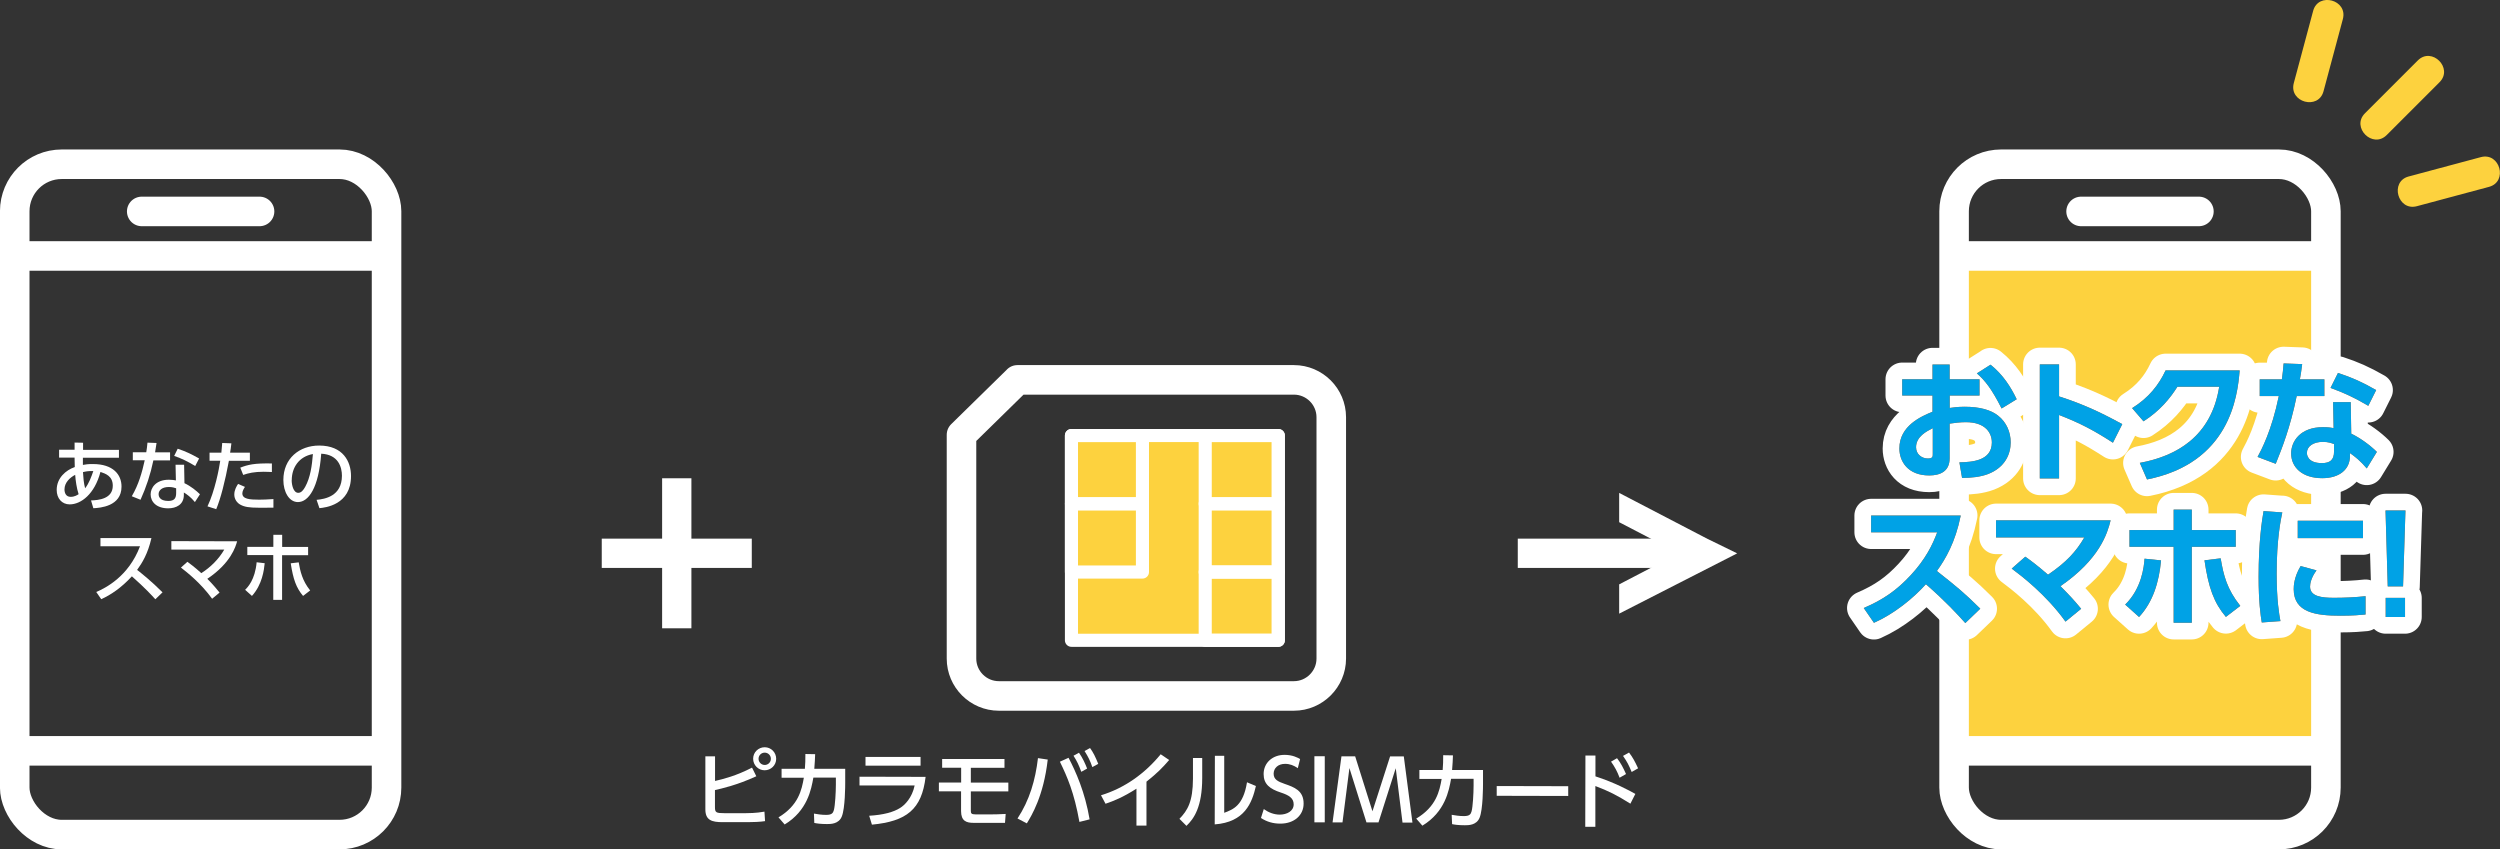 <?xml version="1.0" encoding="UTF-8"?><svg id="_イヤー_2" xmlns="http://www.w3.org/2000/svg" viewBox="0 0 291.94 99.19"><rect x="0" y="0" width="291.94" height="99.19" fill="#333333" stroke="none"/><defs><style>.cls-1{fill:#fff;}.cls-2{fill:#de600f;}.cls-3,.cls-4,.cls-5,.cls-6,.cls-7{stroke-linecap:round;}.cls-3,.cls-4,.cls-5,.cls-6,.cls-7,.cls-8{stroke:#fff;}.cls-3,.cls-4,.cls-5,.cls-7{stroke-linejoin:round;}.cls-3,.cls-4,.cls-6,.cls-7,.cls-8{fill:none;}.cls-3,.cls-5{stroke-width:1.53px;}.cls-4{stroke-width:3.9px;}.cls-5,.cls-9{fill:#fdd23e;}.cls-6,.cls-7,.cls-8{stroke-width:3.45px;}.cls-6,.cls-8{stroke-miterlimit:10;}.cls-10{fill:#00a2e6;}</style></defs><rect class="cls-9" x="228.19" y="29.89" width="43.42" height="57.79"/><g><g><polygon class="cls-1" points="199.34 66.32 189.08 60.98 189.08 57.56 199.34 62.9 199.34 66.32"/><polygon class="cls-1" points="189.08 71.66 202.86 64.62 199.34 62.9 189.08 68.24 189.08 71.66"/><rect class="cls-1" x="177.24" y="62.9" width="21.14" height="3.42"/></g><g><path class="cls-7" d="M118.81,44.36h32.29c2.4,0,4.36,1.96,4.36,4.36v28.19c0,2.39-1.96,4.36-4.36,4.36h-34.46c-2.4,0-4.36-1.96-4.36-4.36v-26.14l6.54-6.41Z"/><g><path class="cls-1" d="M83.49,91.2c1.02-.24,2.48-.6,4.33-1.56l.5,1.01c-2.27,1.04-4.06,1.44-4.83,1.61v2c0,.62,.13,.7,1.1,.7h2.51c.21,0,1.23,0,2.17-.18l.07,1.11c-.58,.09-1.41,.12-2.02,.12h-2.92c-1.28,0-2.04-.22-2.03-1.52v-6.17h1.13v2.87Zm7.15-2.59c0,.75-.61,1.34-1.35,1.34-.73,0-1.34-.59-1.34-1.35,0-.76,.62-1.34,1.35-1.34,.74,0,1.34,.6,1.34,1.35Zm-2.06,0c0,.39,.32,.72,.72,.72,.4,0,.72-.32,.72-.72,0-.41-.33-.72-.72-.72-.4,0-.72,.32-.72,.72Z"/><path class="cls-1" d="M90.89,95.46c2.35-1.4,2.73-3.21,2.98-4.64h-2.6v-1.04h2.72c.05-.62,.06-1,.06-1.73l1.14,.02c-.02,.62-.04,.93-.1,1.71h3.61v1.61c0,.27,0,3-.4,3.96-.36,.89-1.32,.88-1.72,.88-.78,0-1.19-.07-1.49-.13l-.04-1.09c.41,.07,.87,.15,1.43,.15,.67,0,.8-.22,.9-.57,.14-.54,.23-2.07,.23-2.99v-.79h-2.63c-.24,1.36-.69,3.86-3.35,5.47l-.73-.84Z"/><path class="cls-1" d="M108.09,90.71c-.45,3.82-2.23,5.2-6.27,5.59l-.32-1.04c1.69-.1,2.85-.43,3.61-.91,.54-.33,1.4-1.18,1.7-2.63h-6.44v-1.02l7.72,.02Zm-.59-2.3v1h-6.43v-1.02h6.43Z"/><path class="cls-1" d="M113.37,89.66v1.73h4.38v1.03h-4.38v2.27c0,.28,.06,.41,.53,.41h1.92c.14,0,.81,0,1.62-.05l-.08,1.04h-3.66c-.84,0-1.47-.2-1.47-1.38v-2.3h-2.59v-1.03h2.6v-1.73h-2.22v-1.02h7.28v1.03h-3.94Z"/><path class="cls-1" d="M122.35,88.7c-.48,4.25-1.88,6.53-2.44,7.45l-1.09-.57c1.41-2.14,2.09-4.49,2.39-7.05l1.14,.17Zm3.7,7.28c-.61-3.43-1.43-5.29-2.28-7.03l1.01-.46c.84,1.59,1.92,4,2.46,7.19l-1.19,.3Zm-.05-8.08c.45,.65,.7,1.22,.95,1.85l-.68,.38c-.29-.79-.49-1.22-.91-1.88l.64-.35Zm1.29-.55c.39,.54,.62,1.02,.96,1.85l-.69,.38c-.26-.76-.49-1.21-.91-1.88l.64-.35Z"/><path class="cls-1" d="M133.87,96.41h-1.16v-4.31c-1.59,1.01-2.62,1.42-3.61,1.76l-.53-.99c2.76-.84,5.14-2.55,6.97-4.79l.99,.67c-.77,.89-1.38,1.52-2.65,2.53v5.14Z"/><path class="cls-1" d="M140.39,90.84c0,3.39-.96,4.76-1.84,5.6l-.82-.82c.96-.99,1.57-2.01,1.58-4.69v-2.41h1.08v2.32Zm2.56,4.08c1.06-.4,2.23-.83,2.67-3.57l1.04,.44c-.46,1.98-1.31,4.22-4.81,4.48l.02-8.01h1.09v6.66Z"/><path class="cls-1" d="M151.56,89.71c-.46-.32-.93-.51-1.49-.51-.82,0-1.33,.49-1.34,1.14,0,.68,.48,.92,1.29,1.2,1.09,.38,2.22,.77,2.21,2.3,0,1.35-1.08,2.34-2.72,2.34-.84,0-1.57-.21-2.26-.66l.33-1.04c.56,.4,1.18,.64,1.85,.65,.85,0,1.64-.41,1.64-1.2,0-.75-.59-1.08-1.5-1.38-1.29-.42-2.01-.98-2.01-2.16,0-1.31,1.04-2.25,2.46-2.24,.92,0,1.53,.33,1.8,.49l-.27,1.07Z"/><path class="cls-1" d="M154.7,88.31v7.72h-1.21v-7.72h1.21Z"/><path class="cls-1" d="M160.96,96.04h-1.39l-1.99-6.35-.81,6.35h-1.16l1.04-7.72h1.6l2.02,6.42,2.06-6.41h1.6l1.01,7.73h-1.16l-.79-6.35-2.02,6.34Z"/><path class="cls-1" d="M165.37,95.6c2.35-1.4,2.73-3.21,2.98-4.64h-2.6v-1.04h2.72c.05-.62,.06-1,.06-1.73l1.14,.02c-.02,.62-.04,.93-.1,1.71h3.61v1.61c0,.27,0,3-.4,3.96-.36,.89-1.32,.88-1.72,.88-.78,0-1.19-.07-1.49-.13l-.05-1.09c.41,.07,.87,.15,1.43,.15,.67,0,.8-.22,.9-.57,.14-.54,.23-2.07,.23-2.99v-.79h-2.63c-.24,1.36-.69,3.86-3.35,5.47l-.73-.84Z"/><path class="cls-1" d="M183.13,91.81v1.14l-8.35-.02v-1.14l8.35,.02Z"/><path class="cls-1" d="M190.39,93.85c-1.58-.99-2.57-1.49-4.09-2.06v4.76h-1.18l.02-8.32h1.17v2.43c2.27,.73,4.02,1.69,4.66,2.05l-.58,1.14Zm-1.56-5.31c.45,.58,.74,1.15,1.05,1.85l-.75,.43c-.29-.76-.54-1.22-1-1.88l.7-.4Zm1.4-.66c.41,.52,.68,1.02,1.06,1.84l-.75,.43c-.34-.82-.52-1.17-1.01-1.88l.7-.39Z"/></g></g><g><rect class="cls-1" x="70.27" y="62.9" width="17.52" height="3.42"/><rect class="cls-1" x="70.27" y="62.9" width="17.52" height="3.42" transform="translate(14.42 143.64) rotate(-90)"/></g></g><g><path class="cls-1" d="M9.69,54.29c.28-.05,.6-.11,1.17-.1,2.35,0,3.34,1.24,3.33,2.64,0,2.31-2.52,2.48-3.29,2.52l-.27-.91c.9-.03,2.54-.19,2.54-1.72,0-1.13-.85-1.41-1.44-1.61-.68,2.6-2.28,3.79-3.59,3.79-.92,0-1.52-.71-1.52-1.69,0-1.39,1.06-2.3,2.11-2.67,0-.38-.02-.69-.02-1v-.1h-1.81v-.92h1.81v-.84l.99,.02v.83h4.19v.92h-4.21v.83Zm-.91,1.16c-.59,.3-1.25,.89-1.25,1.7,0,.39,.16,.87,.72,.87,.45,0,.76-.2,.93-.31-.23-.69-.36-1.64-.4-2.26Zm2.11-.44c-.57-.02-.84,.04-1.2,.12,.04,.65,.08,1.26,.25,1.89,.44-.56,.73-1.34,.96-2.02Z"/><path class="cls-1" d="M19.86,52.82v.94h-1.95c-.34,1.65-.84,3.14-1.5,4.6l-1.02-.41c.81-1.39,1.2-2.8,1.51-4.2h-1.39v-.94h1.57c.06-.4,.11-.7,.14-1.12l1.06,.04c-.08,.56-.11,.75-.17,1.09h1.76Zm1.67,3.6c.75,.35,1.42,.9,1.82,1.3l-.59,.91c-.49-.59-.9-.88-1.29-1.12v.28c0,1.15-.91,1.57-1.83,1.57-1.37,0-2.05-.76-2.05-1.63,0-.75,.59-1.71,2.13-1.71,.38,0,.65,.05,.82,.08l-.04-1.83h1l.04,2.15Zm-.97,.6c-.18-.06-.42-.15-.84-.15-.78,0-1.2,.37-1.2,.84,0,.16,.05,.79,1.13,.79,.72,0,.92-.33,.92-.93v-.55Zm2.24-2.6c-.93-.56-1.55-.86-2.46-1.18l.41-.84c.95,.32,1.54,.6,2.5,1.14l-.46,.89Z"/><path class="cls-1" d="M24.23,59.13c.85-1.78,1.35-4.35,1.49-5.33h-1.25v-.94h1.38c.06-.62,.07-.74,.1-1.13l1.07,.04c-.06,.56-.09,.73-.15,1.09h2.31v.95h-2.45c-.45,2.43-.97,4.43-1.48,5.65l-1.02-.33Zm4.36-2.25c-.13,.2-.29,.47-.29,.74,0,.66,.86,.73,1.95,.73,.29,0,1.09-.02,1.68-.07v1c-.56,0-1.12,.02-1.69,.01-1.17,0-1.7-.1-2.16-.35-.4-.21-.72-.65-.72-1.19,0-.55,.28-.99,.44-1.24l.79,.34Zm3.16-1.76c-.25,0-.52-.03-.96-.03-1.11,0-1.79,.16-2.39,.37l-.34-.85c.9-.35,1.65-.53,3.69-.49v1Z"/><path class="cls-1" d="M36.97,58.37c.95-.09,2.95-.41,2.96-2.81,0-1-.41-2.48-2.42-2.58-.29,3.99-1.48,5.65-2.72,5.65-1.04,0-1.7-1.2-1.7-2.58,0-2.52,1.87-4.02,4.18-4.02,2.79,0,3.72,1.87,3.72,3.56,0,3.39-3.05,3.69-3.69,3.75l-.33-.97Zm-2.91-2.29c0,.52,.19,1.47,.77,1.47,.34,0,.59-.3,.81-.7,.61-1.11,.79-2.48,.9-3.83-1.62,.29-2.47,1.57-2.47,3.05Z"/><path class="cls-1" d="M17.68,62.85c-.42,1.83-1.08,2.89-1.67,3.7,.5,.39,1.64,1.29,2.97,2.62l-.84,.81c-.42-.46-1.19-1.31-2.74-2.68-1.23,1.34-2.48,2.18-3.58,2.67l-.58-.84c1.07-.46,3.77-1.8,5.11-5.34h-4.62v-.96h5.95Z"/><path class="cls-1" d="M21.88,65.6c.31,.23,.81,.59,1.63,1.33,1.09-.7,2.03-1.63,2.68-2.75h-6.18v-.99l7.68,.02c-.17,.62-.73,2.54-3.48,4.38,.69,.69,1.21,1.33,1.43,1.61l-.87,.72c-1.31-1.82-2.92-3.08-3.64-3.64l.75-.67Z"/><path class="cls-1" d="M28.63,68.87c.29-.29,1.15-1.15,1.34-3.21l.94,.11c-.08,.8-.29,2.5-1.49,3.82l-.8-.72Zm4.3,1.18h-1.02v-5.23h-3.03v-.96h3.04v-1.41h1.03v1.42h3.03v.96h-3.04v5.23Zm1.95-4.39c.18,1.05,.42,2.15,1.34,3.29l-.83,.64c-.81-.97-1.15-1.94-1.44-3.81l.92-.11Z"/></g><rect class="cls-8" x="1.72" y="19.18" width="43.42" height="78.28" rx="5.49" ry="5.49"/><line class="cls-8" x1="2.64" y1="29.89" x2="44.23" y2="29.89"/><line class="cls-6" x1="16.55" y1="24.69" x2="30.31" y2="24.69"/><line class="cls-8" x1="2.64" y1="87.68" x2="44.23" y2="87.68"/><path class="cls-9" d="M284.88,9.6c-2.06,2.06-4.11,4.11-6.17,6.17-1.64,1.64-4.18-.9-2.54-2.54,2.06-2.06,4.11-4.11,6.17-6.17,1.64-1.64,4.18,.9,2.54,2.54h0Z"/><path class="cls-9" d="M273.59,2.23c-.75,2.81-1.51,5.62-2.26,8.43-.6,2.23-4.07,1.29-3.47-.96,.75-2.81,1.51-5.62,2.26-8.43,.6-2.23,4.07-1.29,3.47,.96h0Z"/><path class="cls-9" d="M290.66,21.82c-2.81,.75-5.62,1.51-8.43,2.26-2.24,.6-3.19-2.87-.96-3.47,2.81-.75,5.62-1.51,8.43-2.26,2.24-.6,3.19,2.87,.96,3.47h0Z"/><rect class="cls-8" x="228.19" y="19.18" width="43.42" height="78.28" rx="5.49" ry="5.49"/><line class="cls-8" x1="229.11" y1="29.89" x2="270.69" y2="29.89"/><line class="cls-6" x1="243.02" y1="24.69" x2="256.78" y2="24.69"/><line class="cls-8" x1="229.11" y1="87.68" x2="270.69" y2="87.68"/><g><rect class="cls-5" x="125.12" y="50.86" width="24.16" height="23.91"/><rect class="cls-3" x="140.74" y="50.86" width="8.53" height="7.97"/><rect class="cls-3" x="140.74" y="58.83" width="8.53" height="7.97"/><rect class="cls-3" x="140.74" y="66.8" width="8.53" height="7.97"/><rect class="cls-3" x="125.12" y="50.86" width="8.29" height="7.97"/><rect class="cls-3" x="125.12" y="58.83" width="8.29" height="7.97"/></g><g><g><path class="cls-4" d="M231.16,44.29v1.9h-3.48v1.45c.34-.05,.87-.14,1.76-.14,1.75,0,3.04,.37,3.88,1.03,1,.78,1.48,1.95,1.48,3.13,0,1.34-.64,2.92-2.65,3.7-.9,.34-1.98,.45-3.03,.45l-.31-1.82c1.47-.03,3.79-.17,3.79-2.32,0-1.09-.72-2.37-3.04-2.37-.62,0-1.31,.08-1.89,.17v4.04c0,1.57-1.15,2.01-2.39,2.01-2.5,0-3.48-1.65-3.48-3.15,0-2.67,2.59-3.76,3.87-4.29v-1.89h-3.54v-1.9h3.54v-1.72h2v1.72h3.48Zm-5.46,5.71c-.7,.36-1.95,.97-1.95,2.23,0,.83,.69,1.31,1.37,1.31,.58,0,.58-.23,.58-.51v-3.03Zm6.74-7.42c1.47,1.17,2.39,2.64,3.06,4.04l-1.76,1.08c-1.15-2.28-1.93-3.26-2.89-4.1l1.59-1.01Z"/><path class="cls-4" d="M246.74,51.7c-2.25-1.45-3.77-2.26-6.29-3.24v7.41h-2.25v-13.32h2.25v3.74c3.51,1.11,6,2.5,7.38,3.24l-1.09,2.17Z"/><path class="cls-4" d="M249.89,54.05c4.24-.78,8.34-3.06,9.26-8.89h-4.88c-.84,1.33-2.03,2.81-3.96,4.04l-1.33-1.54c1.93-1.2,3.12-2.71,3.91-4.41h8.65c-.25,3.13-1.2,10.81-10.82,12.74l-.84-1.93Z"/><path class="cls-4" d="M271.43,44.3v1.95h-3.23c-.76,3.7-1.72,6.1-2.45,7.91l-2.12-.8c.44-.81,1.65-3.07,2.48-7.11h-2.23v-1.95h2.59c.09-.75,.16-1.19,.2-1.86l2.17,.08c-.12,.98-.16,1.17-.27,1.78h2.85Zm3.12,6.33c1.11,.53,2.29,1.42,3.01,2.14l-1.18,1.93c-.76-.9-1.36-1.37-1.96-1.79v.34c0,1.56-1.23,2.59-3.24,2.59-2.31,0-3.63-1.25-3.63-2.9,0-1.34,1.01-3.06,3.73-3.06,.56,0,.97,.06,1.23,.11l-.06-3.03h2.06l.06,3.66Zm-2,1.22c-.28-.09-.64-.25-1.29-.25-1.14,0-1.87,.53-1.87,1.29,0,.2,.08,1.19,1.75,1.19,.94,0,1.42-.36,1.42-1.36v-.87Zm4.01-4.46c-1.61-.95-2.81-1.51-4.41-2.09l.87-1.75c1.62,.53,2.78,1.04,4.46,2l-.92,1.84Z"/><path class="cls-4" d="M228.97,60.19c-.64,3.17-1.79,5.1-2.79,6.49,2.37,1.87,3.21,2.56,5.07,4.4l-1.75,1.68c-.95-1.06-2.28-2.51-4.6-4.54-1.47,1.64-3.7,3.46-6.07,4.51l-1.19-1.73c2.26-.97,3.85-2.06,5.52-3.87,1.68-1.82,2.51-3.49,3.06-4.97h-7.72v-1.96h10.46Z"/><path class="cls-4" d="M236.49,65c.53,.37,1.36,.97,2.67,2.11,2.14-1.45,3.28-2.7,4.24-4.35h-10.31v-2h13.38c-.37,1.51-1.28,4.54-5.86,7.69,1.09,1.09,1.62,1.67,2.42,2.64l-1.83,1.5c-2.28-3.18-5.22-5.4-6.28-6.19l1.58-1.39Z"/><path class="cls-4" d="M248.17,70.6c1.92-1.86,2.2-4.43,2.26-5.36l1.93,.2c-.23,2.53-.95,4.87-2.57,6.61l-1.62-1.45Zm7.78,2.12h-2.12v-8.87h-5.16v-1.95h5.16v-2.39h2.12v2.39h5.13v1.95h-5.13v8.87Zm3.37-7.52c.34,2,.72,3.57,2.29,5.55l-1.68,1.29c-1.4-1.67-2.03-3.4-2.5-6.61l1.89-.23Z"/><path class="cls-4" d="M266.52,59.83c-.2,.95-.66,3.2-.66,7.16,0,3.15,.3,4.79,.44,5.54l-2.18,.16c-.14-.86-.37-2.35-.37-5.35,0-4.1,.39-6.57,.58-7.66l2.2,.16Zm3.99,6.78c-.62,.83-.75,1.54-.75,1.89,0,1.15,1.33,1.31,2.81,1.31,1.15,0,2.51-.06,3.67-.19v2.14c-.59,.06-1.54,.14-2.92,.14-2.87,0-5.47-.36-5.47-3.1,0-.37,.03-1.39,.81-2.7l1.86,.51Zm5.43-5.8v2.03h-7.62v-2.03h7.62Z"/><path class="cls-4" d="M280.9,59.61l-.28,8.87h-1.79l-.26-8.87h2.34Zm-2.31,10.21h2.26v2.23h-2.26v-2.23Z"/></g><g><path class="cls-2" d="M231.16,44.29v1.9h-3.48v1.45c.34-.05,.87-.14,1.76-.14,1.75,0,3.04,.37,3.88,1.03,1,.78,1.48,1.95,1.48,3.13,0,1.34-.64,2.92-2.65,3.7-.9,.34-1.98,.45-3.03,.45l-.31-1.82c1.47-.03,3.79-.17,3.79-2.32,0-1.09-.72-2.37-3.04-2.37-.62,0-1.31,.08-1.89,.17v4.04c0,1.57-1.15,2.01-2.39,2.01-2.5,0-3.48-1.65-3.48-3.15,0-2.67,2.59-3.76,3.87-4.29v-1.89h-3.54v-1.9h3.54v-1.72h2v1.72h3.48Zm-5.46,5.71c-.7,.36-1.95,.97-1.95,2.23,0,.83,.69,1.31,1.37,1.31,.58,0,.58-.23,.58-.51v-3.03Zm6.74-7.42c1.47,1.17,2.39,2.64,3.06,4.04l-1.76,1.08c-1.15-2.28-1.93-3.26-2.89-4.1l1.59-1.01Z"/><path class="cls-2" d="M246.74,51.7c-2.25-1.45-3.77-2.26-6.29-3.24v7.41h-2.25v-13.32h2.25v3.74c3.51,1.11,6,2.5,7.38,3.24l-1.09,2.17Z"/><path class="cls-2" d="M249.89,54.05c4.24-.78,8.34-3.06,9.26-8.89h-4.88c-.84,1.33-2.03,2.81-3.96,4.04l-1.33-1.54c1.93-1.2,3.12-2.71,3.91-4.41h8.65c-.25,3.13-1.2,10.81-10.82,12.74l-.84-1.93Z"/><path class="cls-2" d="M271.43,44.3v1.95h-3.23c-.76,3.7-1.72,6.1-2.45,7.91l-2.12-.8c.44-.81,1.65-3.07,2.48-7.11h-2.23v-1.95h2.59c.09-.75,.16-1.19,.2-1.86l2.17,.08c-.12,.98-.16,1.17-.27,1.78h2.85Zm3.12,6.33c1.11,.53,2.29,1.42,3.01,2.14l-1.18,1.93c-.76-.9-1.36-1.37-1.96-1.79v.34c0,1.56-1.23,2.59-3.24,2.59-2.31,0-3.63-1.25-3.63-2.9,0-1.34,1.01-3.06,3.73-3.06,.56,0,.97,.06,1.23,.11l-.06-3.03h2.06l.06,3.66Zm-2,1.22c-.28-.09-.64-.25-1.29-.25-1.14,0-1.87,.53-1.87,1.29,0,.2,.08,1.19,1.75,1.19,.94,0,1.42-.36,1.42-1.36v-.87Zm4.01-4.46c-1.61-.95-2.81-1.51-4.41-2.09l.87-1.75c1.62,.53,2.78,1.04,4.46,2l-.92,1.84Z"/><path class="cls-2" d="M228.97,60.19c-.64,3.17-1.79,5.1-2.79,6.49,2.37,1.87,3.21,2.56,5.07,4.4l-1.75,1.68c-.95-1.06-2.28-2.51-4.6-4.54-1.47,1.64-3.7,3.46-6.07,4.51l-1.19-1.73c2.26-.97,3.85-2.06,5.52-3.87,1.68-1.82,2.51-3.49,3.06-4.97h-7.72v-1.96h10.46Z"/><path class="cls-2" d="M236.49,65c.53,.37,1.36,.97,2.67,2.11,2.14-1.45,3.28-2.7,4.24-4.35h-10.31v-2h13.38c-.37,1.51-1.28,4.54-5.86,7.69,1.09,1.09,1.62,1.67,2.42,2.64l-1.83,1.5c-2.28-3.18-5.22-5.4-6.28-6.19l1.58-1.39Z"/><path class="cls-2" d="M248.17,70.6c1.92-1.86,2.2-4.43,2.26-5.36l1.93,.2c-.23,2.53-.95,4.87-2.57,6.61l-1.62-1.45Zm7.78,2.12h-2.12v-8.87h-5.16v-1.95h5.16v-2.39h2.12v2.39h5.13v1.95h-5.13v8.87Zm3.37-7.52c.34,2,.72,3.57,2.29,5.55l-1.68,1.29c-1.4-1.67-2.03-3.4-2.5-6.61l1.89-.23Z"/><path class="cls-2" d="M266.52,59.83c-.2,.95-.66,3.2-.66,7.16,0,3.15,.3,4.79,.44,5.54l-2.18,.16c-.14-.86-.37-2.35-.37-5.35,0-4.1,.39-6.57,.58-7.66l2.2,.16Zm3.99,6.78c-.62,.83-.75,1.54-.75,1.89,0,1.15,1.33,1.31,2.81,1.31,1.15,0,2.51-.06,3.67-.19v2.14c-.59,.06-1.54,.14-2.92,.14-2.87,0-5.47-.36-5.47-3.1,0-.37,.03-1.39,.81-2.7l1.86,.51Zm5.43-5.8v2.03h-7.62v-2.03h7.62Z"/><path class="cls-2" d="M280.9,59.61l-.28,8.87h-1.79l-.26-8.87h2.34Zm-2.31,10.21h2.26v2.23h-2.26v-2.23Z"/></g><g><path class="cls-10" d="M231.16,44.29v1.9h-3.48v1.45c.34-.05,.87-.14,1.76-.14,1.75,0,3.04,.37,3.88,1.03,1,.78,1.48,1.95,1.48,3.13,0,1.34-.64,2.92-2.65,3.7-.9,.34-1.98,.45-3.03,.45l-.31-1.82c1.47-.03,3.79-.17,3.79-2.32,0-1.09-.72-2.37-3.04-2.37-.62,0-1.31,.08-1.89,.17v4.04c0,1.57-1.15,2.01-2.39,2.01-2.5,0-3.48-1.65-3.48-3.15,0-2.67,2.59-3.76,3.87-4.29v-1.89h-3.54v-1.9h3.54v-1.72h2v1.72h3.48Zm-5.46,5.71c-.7,.36-1.95,.97-1.95,2.23,0,.83,.69,1.31,1.37,1.31,.58,0,.58-.23,.58-.51v-3.03Zm6.74-7.42c1.47,1.17,2.39,2.64,3.06,4.04l-1.76,1.08c-1.15-2.28-1.93-3.26-2.89-4.1l1.59-1.01Z"/><path class="cls-10" d="M246.74,51.7c-2.25-1.45-3.77-2.26-6.29-3.24v7.41h-2.25v-13.32h2.25v3.74c3.51,1.11,6,2.5,7.38,3.24l-1.09,2.17Z"/><path class="cls-10" d="M249.89,54.05c4.24-.78,8.34-3.06,9.26-8.89h-4.88c-.84,1.33-2.03,2.81-3.96,4.04l-1.33-1.54c1.93-1.2,3.12-2.71,3.91-4.41h8.65c-.25,3.13-1.2,10.81-10.82,12.74l-.84-1.93Z"/><path class="cls-10" d="M271.43,44.3v1.95h-3.23c-.76,3.7-1.72,6.1-2.45,7.91l-2.12-.8c.44-.81,1.65-3.07,2.48-7.11h-2.23v-1.95h2.59c.09-.75,.16-1.19,.2-1.86l2.17,.08c-.12,.98-.16,1.17-.27,1.78h2.85Zm3.12,6.33c1.11,.53,2.29,1.42,3.01,2.14l-1.18,1.93c-.76-.9-1.36-1.37-1.96-1.79v.34c0,1.56-1.23,2.59-3.24,2.59-2.31,0-3.63-1.25-3.63-2.9,0-1.34,1.01-3.06,3.73-3.06,.56,0,.97,.06,1.23,.11l-.06-3.03h2.06l.06,3.66Zm-2,1.22c-.28-.09-.64-.25-1.29-.25-1.14,0-1.87,.53-1.87,1.29,0,.2,.08,1.19,1.75,1.19,.94,0,1.42-.36,1.42-1.36v-.87Zm4.01-4.46c-1.61-.95-2.81-1.51-4.41-2.09l.87-1.75c1.62,.53,2.78,1.04,4.46,2l-.92,1.84Z"/><path class="cls-10" d="M228.97,60.19c-.64,3.17-1.79,5.1-2.79,6.49,2.37,1.87,3.21,2.56,5.07,4.4l-1.75,1.68c-.95-1.06-2.28-2.51-4.6-4.54-1.47,1.64-3.7,3.46-6.07,4.51l-1.19-1.73c2.26-.97,3.85-2.06,5.52-3.87,1.68-1.82,2.51-3.49,3.06-4.97h-7.72v-1.96h10.46Z"/><path class="cls-10" d="M236.49,65c.53,.37,1.36,.97,2.67,2.11,2.14-1.45,3.28-2.7,4.24-4.35h-10.31v-2h13.38c-.37,1.51-1.28,4.54-5.86,7.69,1.09,1.09,1.62,1.67,2.42,2.64l-1.83,1.5c-2.28-3.18-5.22-5.4-6.28-6.19l1.58-1.39Z"/><path class="cls-10" d="M248.17,70.6c1.92-1.86,2.2-4.43,2.26-5.36l1.93,.2c-.23,2.53-.95,4.87-2.57,6.61l-1.62-1.45Zm7.78,2.12h-2.12v-8.87h-5.16v-1.95h5.16v-2.39h2.12v2.39h5.13v1.95h-5.13v8.87Zm3.37-7.52c.34,2,.72,3.57,2.29,5.55l-1.68,1.29c-1.4-1.67-2.03-3.4-2.5-6.61l1.89-.23Z"/><path class="cls-10" d="M266.52,59.83c-.2,.95-.66,3.2-.66,7.16,0,3.15,.3,4.79,.44,5.54l-2.18,.16c-.14-.86-.37-2.35-.37-5.35,0-4.1,.39-6.57,.58-7.66l2.2,.16Zm3.99,6.78c-.62,.83-.75,1.54-.75,1.89,0,1.15,1.33,1.31,2.81,1.31,1.15,0,2.51-.06,3.67-.19v2.14c-.59,.06-1.54,.14-2.92,.14-2.87,0-5.47-.36-5.47-3.1,0-.37,.03-1.39,.81-2.7l1.86,.51Zm5.43-5.8v2.03h-7.62v-2.03h7.62Z"/><path class="cls-10" d="M280.9,59.61l-.28,8.87h-1.79l-.26-8.87h2.34Zm-2.31,10.21h2.26v2.23h-2.26v-2.23Z"/></g></g></svg>